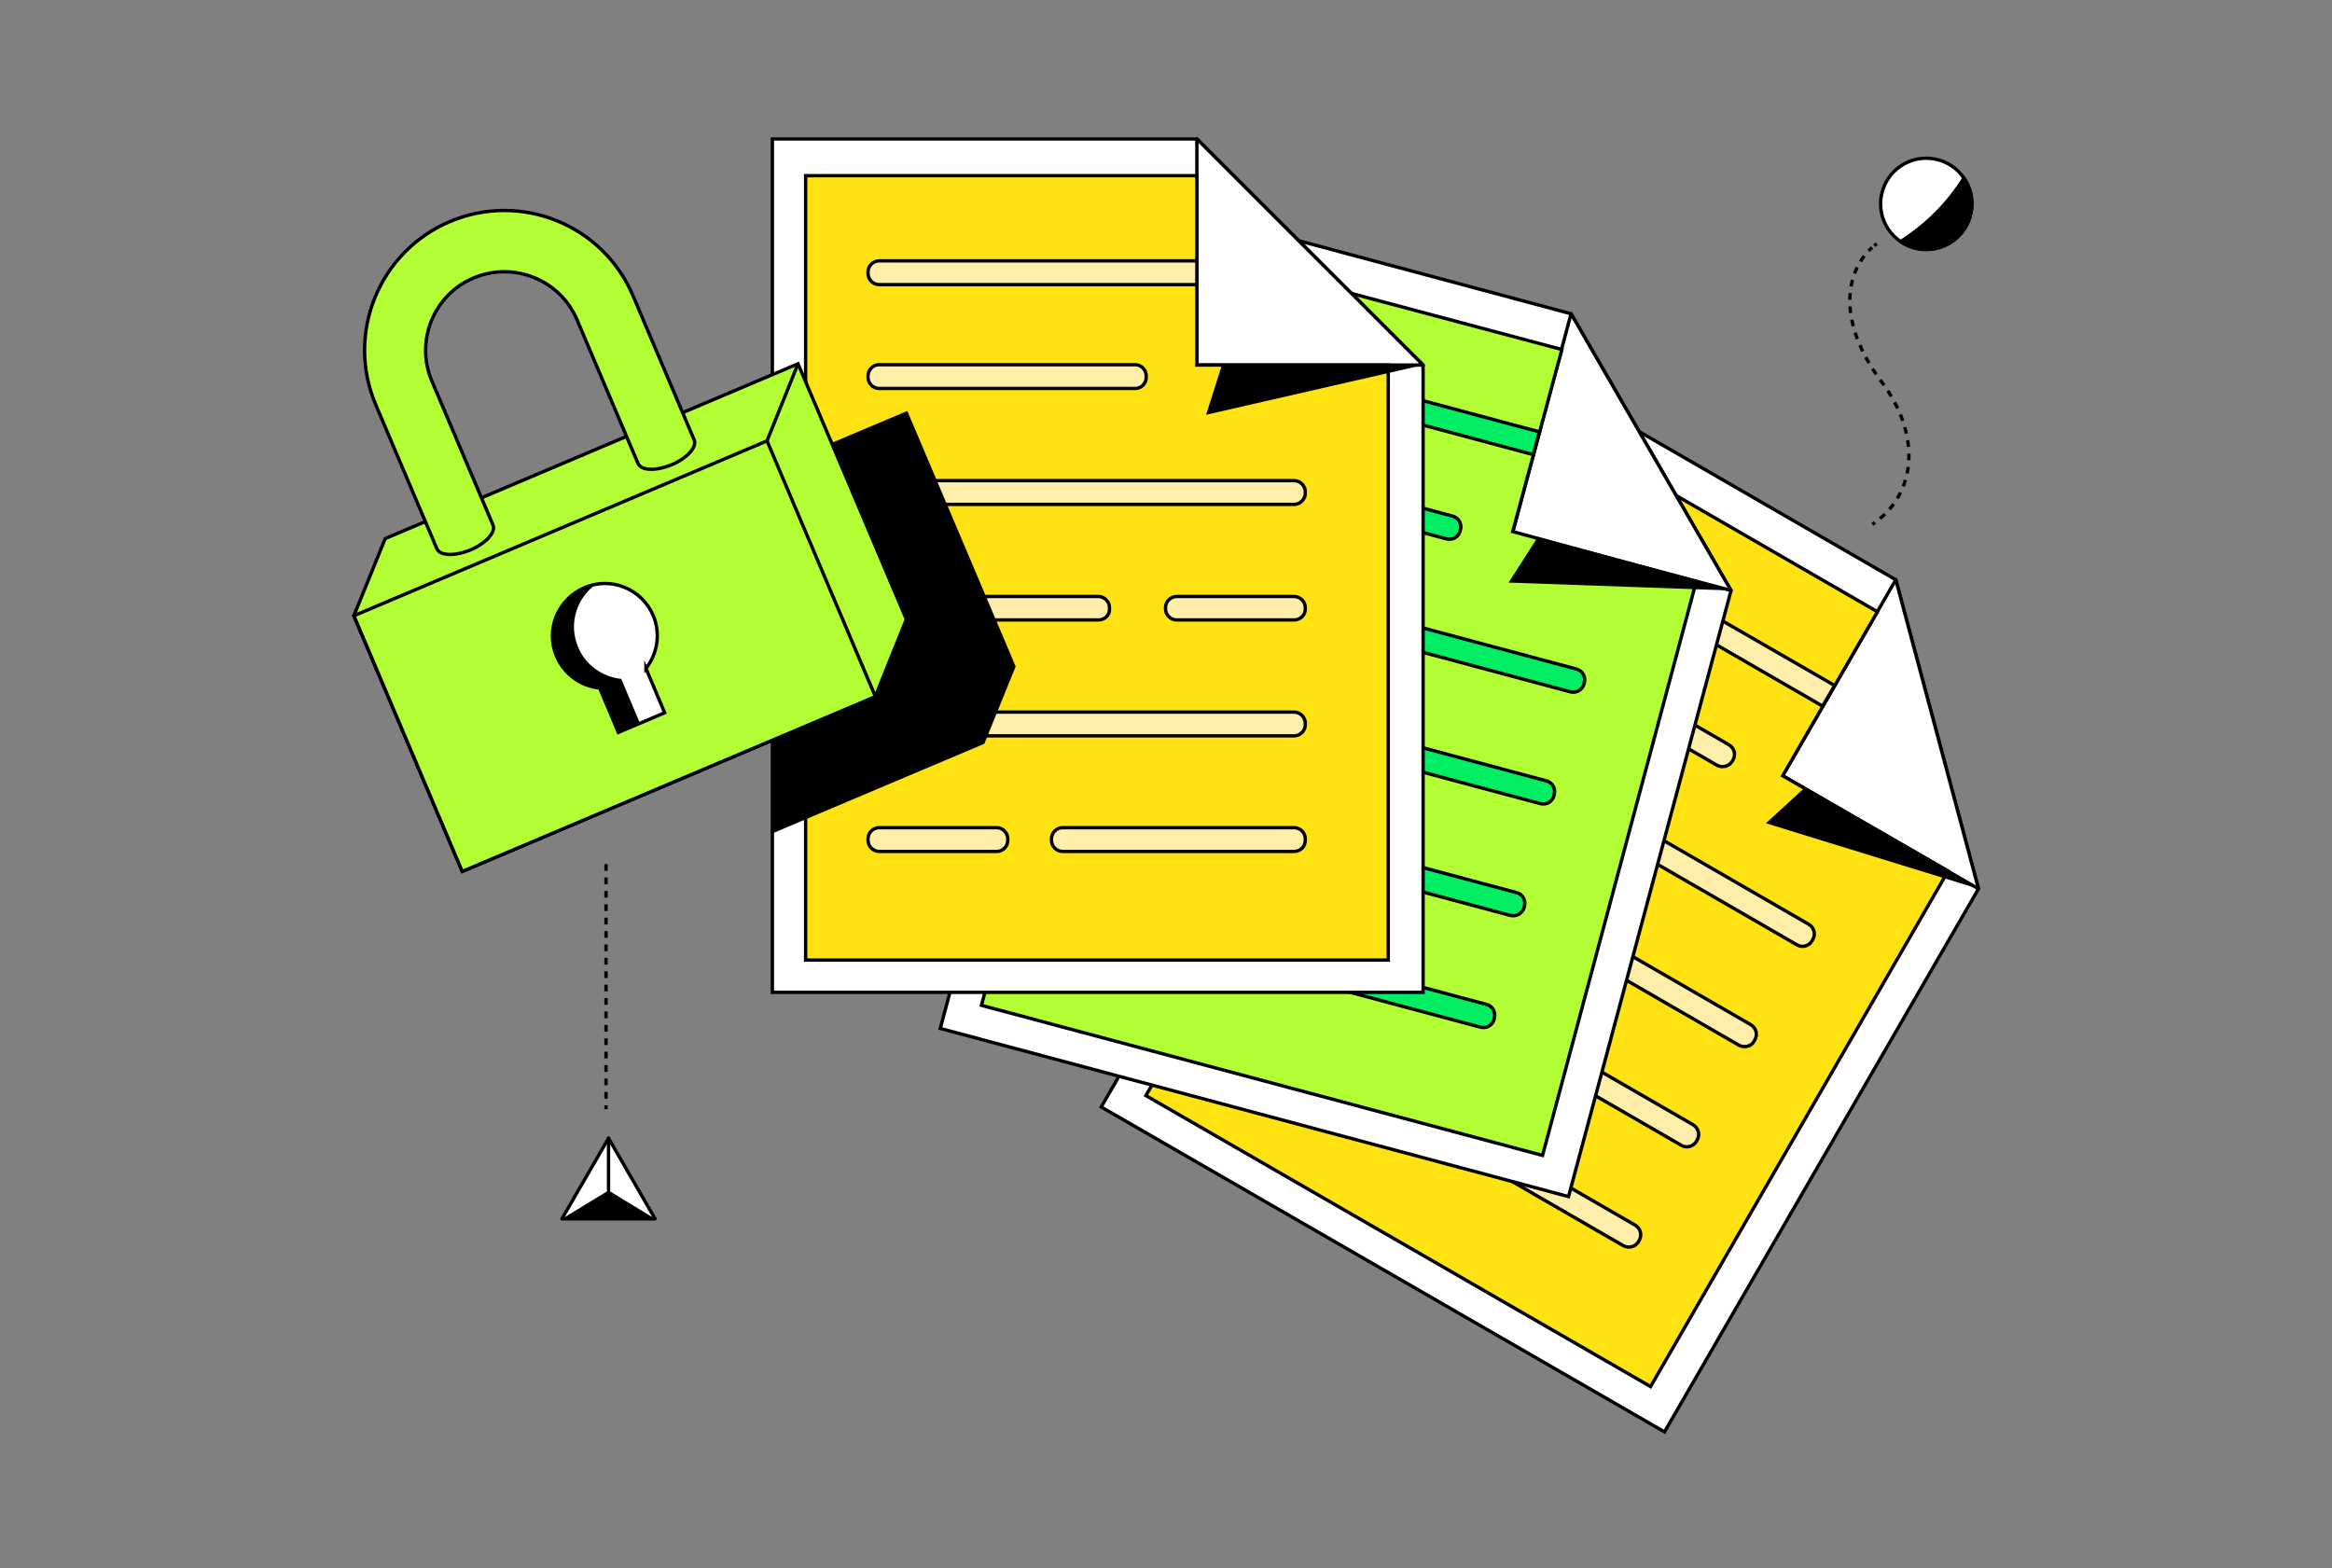 <svg width="696" height="468" viewBox="0 0 696 468" fill="none" xmlns="http://www.w3.org/2000/svg">
<rect x="0" y="0" width="696" height="468" fill="#808080" stroke="none"/>
<g clip-path="url(#clip0_41_22444)">
<path d="M180.87 257.9V331.051" stroke="black" stroke-miterlimit="10" stroke-dasharray="2 2"/>
<path d="M456.126 109.705L328.667 330.395L496.782 427.363L590.493 265.274L565.81 173.034L456.126 109.705Z" fill="white" stroke="black" stroke-miterlimit="10"/>
<path d="M590.493 265.273L565.81 173.033L532.061 231.531L590.493 265.273Z" fill="white" stroke="black" stroke-linejoin="round"/>
<path d="M560.329 182.574L459.158 124.17L341.994 326.99L492.625 413.845L581.418 259.983L532.061 231.532L560.329 182.574Z" fill="#FFE212" stroke="black" stroke-miterlimit="10"/>
<path d="M538.49 235.217L527.05 245.714L590.493 265.273L538.49 235.217Z" fill="black"/>
<path d="M543.971 210.744L461.898 163.39C460.293 162.443 459.721 160.464 460.669 158.85L460.856 158.475C461.804 156.871 463.785 156.299 465.399 157.246L547.566 204.6L543.971 210.744Z" fill="#FFEEA9" stroke="black" stroke-miterlimit="10"/>
<path d="M512.484 228.418L446.385 190.238C444.78 189.291 444.207 187.311 445.155 185.698L445.343 185.323C446.291 183.719 448.271 183.146 449.885 184.094L515.985 222.273C517.59 223.221 518.162 225.2 517.214 226.813L517.026 227.189C516.079 228.699 514.098 229.271 512.484 228.418Z" fill="#FFEEA9" stroke="black" stroke-miterlimit="10"/>
<path d="M536.313 281.999L429.088 220.096C427.483 219.148 426.91 217.169 427.858 215.555L428.046 215.18C428.994 213.576 430.974 213.004 432.588 213.951L539.813 275.854C541.418 276.802 541.991 278.781 541.043 280.395L540.855 280.77C539.907 282.374 537.927 282.946 536.313 281.999Z" fill="#FFEEA9" stroke="black" stroke-miterlimit="10"/>
<path d="M501.794 341.829L394.569 279.926C392.964 278.978 392.392 276.999 393.34 275.385L393.527 275.01C394.475 273.406 396.455 272.834 398.07 273.781L505.295 335.684C506.9 336.632 507.472 338.611 506.524 340.225L506.337 340.6C505.389 342.204 503.315 342.776 501.794 341.829Z" fill="#FFEEA9" stroke="black" stroke-miterlimit="10"/>
<path d="M519.007 311.962L411.781 250.058C410.177 249.111 409.604 247.132 410.552 245.518L410.74 245.143C411.688 243.539 413.668 242.967 415.282 243.914L522.507 305.817C524.112 306.765 524.685 308.744 523.737 310.357L523.549 310.733C522.695 312.337 520.621 312.815 519.007 311.962Z" fill="#FFEEA9" stroke="black" stroke-miterlimit="10"/>
<path d="M484.497 371.792L377.272 309.889C375.667 308.941 375.095 306.962 376.043 305.348L376.23 304.973C377.178 303.369 379.159 302.797 380.773 303.744L487.998 365.647C489.603 366.595 490.175 368.574 489.228 370.188L489.04 370.563C488.092 372.167 486.112 372.645 484.497 371.792Z" fill="#FFEEA9" stroke="black" stroke-miterlimit="10"/>
<path d="M346.536 60.84L280.633 306.951L468.139 357.138L516.641 176.241L468.89 93.644L346.536 60.84Z" fill="white" stroke="black" stroke-miterlimit="10"/>
<path d="M516.641 176.241L468.89 93.644L451.49 158.85L516.641 176.241Z" fill="white" stroke="black" stroke-linejoin="round"/>
<path d="M292.918 300.057L353.434 74.264L466.149 104.319L451.49 158.652L506.243 173.586L460.387 344.849L292.918 300.057Z" fill="#B3FD34" stroke="black" stroke-miterlimit="10"/>
<path d="M458.679 160.744L450.26 173.877L516.641 176.241L458.679 160.744Z" fill="black"/>
<path d="M457.637 135.698L366.01 111.12C364.218 110.651 363.176 108.85 363.645 107.058L363.739 106.683C364.208 104.892 366.01 103.85 367.803 104.319L459.43 128.897L457.637 135.698Z" fill="#00ED64" stroke="black" stroke-miterlimit="10"/>
<path d="M431.734 160.839L357.976 141.083C356.184 140.614 355.142 138.813 355.611 137.021L355.705 136.646C356.174 134.854 357.976 133.813 359.769 134.282L433.527 154.038C435.319 154.507 436.361 156.308 435.892 158.1L435.798 158.475C435.329 160.267 433.527 161.308 431.734 160.839Z" fill="#00ED64" stroke="black" stroke-miterlimit="10"/>
<path d="M468.702 206.485L349.089 174.45C347.296 173.981 346.254 172.18 346.724 170.389L346.818 170.013C347.287 168.222 349.089 167.18 350.881 167.649L470.495 199.684C472.287 200.153 473.329 201.955 472.86 203.746L472.766 204.121C472.297 205.913 470.401 206.954 468.702 206.485Z" fill="#00ED64" stroke="black" stroke-miterlimit="10"/>
<path d="M450.739 273.21L331.125 241.175C329.333 240.706 328.291 238.905 328.76 237.113L328.854 236.738C329.323 234.946 331.125 233.905 332.918 234.374L452.625 266.409C454.418 266.878 455.46 268.679 454.99 270.471L454.897 270.846C454.333 272.638 452.531 273.679 450.739 273.21Z" fill="#00ED64" stroke="black" stroke-miterlimit="10"/>
<path d="M459.721 239.853L340.107 207.818C338.315 207.349 337.273 205.547 337.742 203.756L337.836 203.381C338.305 201.589 340.107 200.548 341.9 201.017L461.513 233.052C463.306 233.521 464.348 235.322 463.878 237.113L463.785 237.489C463.315 239.28 461.513 240.322 459.721 239.853Z" fill="#00ED64" stroke="black" stroke-miterlimit="10"/>
<path d="M441.851 306.577L322.238 274.542C320.445 274.073 319.403 272.272 319.873 270.48L319.966 270.105C320.436 268.313 322.238 267.272 324.03 267.741L443.644 299.776C445.436 300.245 446.478 302.046 446.009 303.838L445.915 304.213C445.446 306.005 443.644 307.046 441.851 306.577Z" fill="#00ED64" stroke="black" stroke-miterlimit="10"/>
<path d="M230.517 41.469V296.182H424.733V108.953L357.216 41.469H230.517Z" fill="white" stroke="black" stroke-miterlimit="10"/>
<path d="M424.733 108.953L357.216 41.469V108.953H424.733Z" fill="white" stroke="black" stroke-linejoin="round"/>
<path d="M357.216 52.435H240.446V286.54H414.334V108.954H357.216V52.435Z" fill="#FFE212" stroke="black" stroke-miterlimit="10"/>
<path d="M364.687 108.953L359.966 123.793L424.733 108.953H364.687Z" fill="black"/>
<path d="M357.216 84.949H262.379C260.587 84.949 259.066 83.439 259.066 81.638V81.169C259.066 79.377 260.577 77.857 262.379 77.857H357.216V84.949Z" fill="#FFEEA9" stroke="black" stroke-miterlimit="10"/>
<path d="M338.784 115.941H262.379C260.587 115.941 259.066 114.431 259.066 112.63V112.161C259.066 110.369 260.577 108.85 262.379 108.85H338.784C340.576 108.85 342.097 110.36 342.097 112.161V112.63C342.097 114.525 340.586 115.941 338.784 115.941Z" fill="#FFEEA9" stroke="black" stroke-miterlimit="10"/>
<path d="M386.254 150.539H262.379C260.587 150.539 259.066 149.029 259.066 147.228V146.759C259.066 144.967 260.577 143.447 262.379 143.447H386.254C388.046 143.447 389.567 144.958 389.567 146.759V147.228C389.567 149.019 388.056 150.539 386.254 150.539Z" fill="#FFEEA9" stroke="black" stroke-miterlimit="10"/>
<path d="M386.254 219.627H262.379C260.587 219.627 259.066 218.117 259.066 216.316V215.847C259.066 214.055 260.577 212.535 262.379 212.535H386.254C388.046 212.535 389.567 214.045 389.567 215.847V216.316C389.567 218.107 388.056 219.627 386.254 219.627Z" fill="#FFEEA9" stroke="black" stroke-miterlimit="10"/>
<path d="M327.813 185.031H262.379C260.587 185.031 259.066 183.521 259.066 181.72V181.345C259.066 179.553 260.577 178.033 262.379 178.033H327.813C329.605 178.033 331.125 179.543 331.125 181.345V181.814C331.219 183.605 329.708 185.031 327.813 185.031Z" fill="#FFEEA9" stroke="black" stroke-miterlimit="10"/>
<path d="M386.254 185.031H351.172C349.38 185.031 347.859 183.521 347.859 181.72V181.345C347.859 179.553 349.37 178.033 351.172 178.033H386.254C388.047 178.033 389.567 179.543 389.567 181.345V181.814C389.567 183.605 388.056 185.031 386.254 185.031Z" fill="#FFEEA9" stroke="black" stroke-miterlimit="10"/>
<path d="M297.461 254.119H262.379C260.587 254.119 259.066 252.609 259.066 250.808V250.339C259.066 248.547 260.577 247.027 262.379 247.027H297.461C299.254 247.027 300.774 248.538 300.774 250.339V250.808C300.774 252.703 299.263 254.119 297.461 254.119Z" fill="#FFEEA9" stroke="black" stroke-miterlimit="10"/>
<path d="M386.254 254.119H317.132C315.34 254.119 313.819 252.609 313.819 250.808V250.339C313.819 248.547 315.33 247.027 317.132 247.027H386.254C388.046 247.027 389.567 248.538 389.567 250.339V250.808C389.567 252.703 388.056 254.119 386.254 254.119Z" fill="#FFEEA9" stroke="black" stroke-miterlimit="10"/>
<path d="M558.818 156.494C559.1 156.307 559.381 156.119 559.579 155.932" stroke="black" stroke-miterlimit="10" stroke-dasharray="2 2"/>
<path d="M561.09 154.788C571.676 145.904 573.29 129.835 561.653 114.057C548.41 96.477 550.4 81.45 558.725 73.889" stroke="black" stroke-miterlimit="10" stroke-dasharray="2 2"/>
<path d="M559.382 73.317C559.663 73.129 559.851 72.942 560.142 72.754" stroke="black" stroke-miterlimit="10" stroke-dasharray="2 2"/>
<path d="M230.517 248.735L293.772 221.99L303.129 198.923L270.798 122.658L236.279 137.208L230.517 123.69V248.735Z" fill="black"/>
<path d="M105.601 183.801L114.967 160.744L238.175 108.568L270.516 184.843L261.244 207.9L137.942 260.076L105.601 183.801Z" fill="#B3FD34" stroke="black" stroke-miterlimit="10"/>
<path d="M228.928 131.586L105.628 183.771L137.964 260.098L261.263 207.913L228.928 131.586Z" fill="#B3FD34" stroke="black" stroke-miterlimit="10"/>
<path d="M238.175 108.568L228.903 131.635" stroke="black" stroke-miterlimit="10"/>
<path d="M192.789 199.495L198.363 212.731L184.558 218.594L178.983 205.358C173.502 204.795 168.491 201.39 166.125 195.903C162.719 187.966 166.501 178.792 174.45 175.396C182.39 171.991 191.569 175.772 194.966 183.717C197.237 189.195 196.195 195.152 192.789 199.505V199.495Z" fill="white" stroke="black" stroke-miterlimit="10"/>
<path d="M172.554 193.164C174.826 198.642 179.931 202.047 185.412 202.619L190.987 215.856L184.558 218.595L178.983 205.359C173.502 204.796 168.491 201.391 166.125 195.903C162.719 187.967 166.501 178.793 174.45 175.397C175.586 174.928 176.721 174.637 177.857 174.355C171.991 178.605 169.626 186.363 172.564 193.164H172.554Z" fill="black"/>
<path d="M188.912 88.25C179.931 67.078 155.53 57.153 134.263 66.131C113.071 75.117 103.142 99.592 112.133 120.764L130.387 163.765C131.335 165.941 135.774 166.035 140.41 164.14C145.046 162.151 148.068 158.849 147.12 156.673L128.866 113.672C123.855 101.768 129.429 87.969 141.349 82.96C153.258 77.95 167.064 83.429 172.179 95.342L190.433 138.343C191.381 140.52 195.82 140.613 200.456 138.718C205.092 136.73 208.114 133.428 207.167 131.251L188.912 88.25Z" fill="#B3FD34" stroke="black" stroke-miterlimit="10"/>
<path d="M181.62 339.709L188.565 351.744L195.52 363.78H181.62H167.711L174.666 351.744L181.62 339.709Z" fill="white" stroke="black" stroke-linecap="round" stroke-linejoin="round"/>
<path d="M181.62 355.309L167.711 363.779H195.52L181.62 355.309Z" fill="black"/>
<path d="M181.62 355.309V339.709" stroke="black" stroke-linecap="round" stroke-linejoin="round"/>
<path d="M574.905 74.46C582.431 74.46 588.532 68.362 588.532 60.84C588.532 53.317 582.431 47.219 574.905 47.219C567.378 47.219 561.277 53.317 561.277 60.84C561.277 68.362 567.378 74.46 574.905 74.46Z" fill="white" stroke="black" stroke-linecap="round" stroke-linejoin="round"/>
<path d="M567.228 72.097C569.414 73.588 572.051 74.46 574.895 74.46C582.422 74.46 588.522 68.363 588.522 60.84C588.522 57.998 587.65 55.361 586.157 53.176C581.352 60.812 574.867 67.294 567.228 72.097Z" fill="black" stroke="black" stroke-linecap="round" stroke-linejoin="round"/>
</g>
<defs>
<clipPath id="clip0_41_22444">
<rect width="486" height="387" fill="white" transform="translate(105 41)"/>
</clipPath>
</defs>
</svg>

